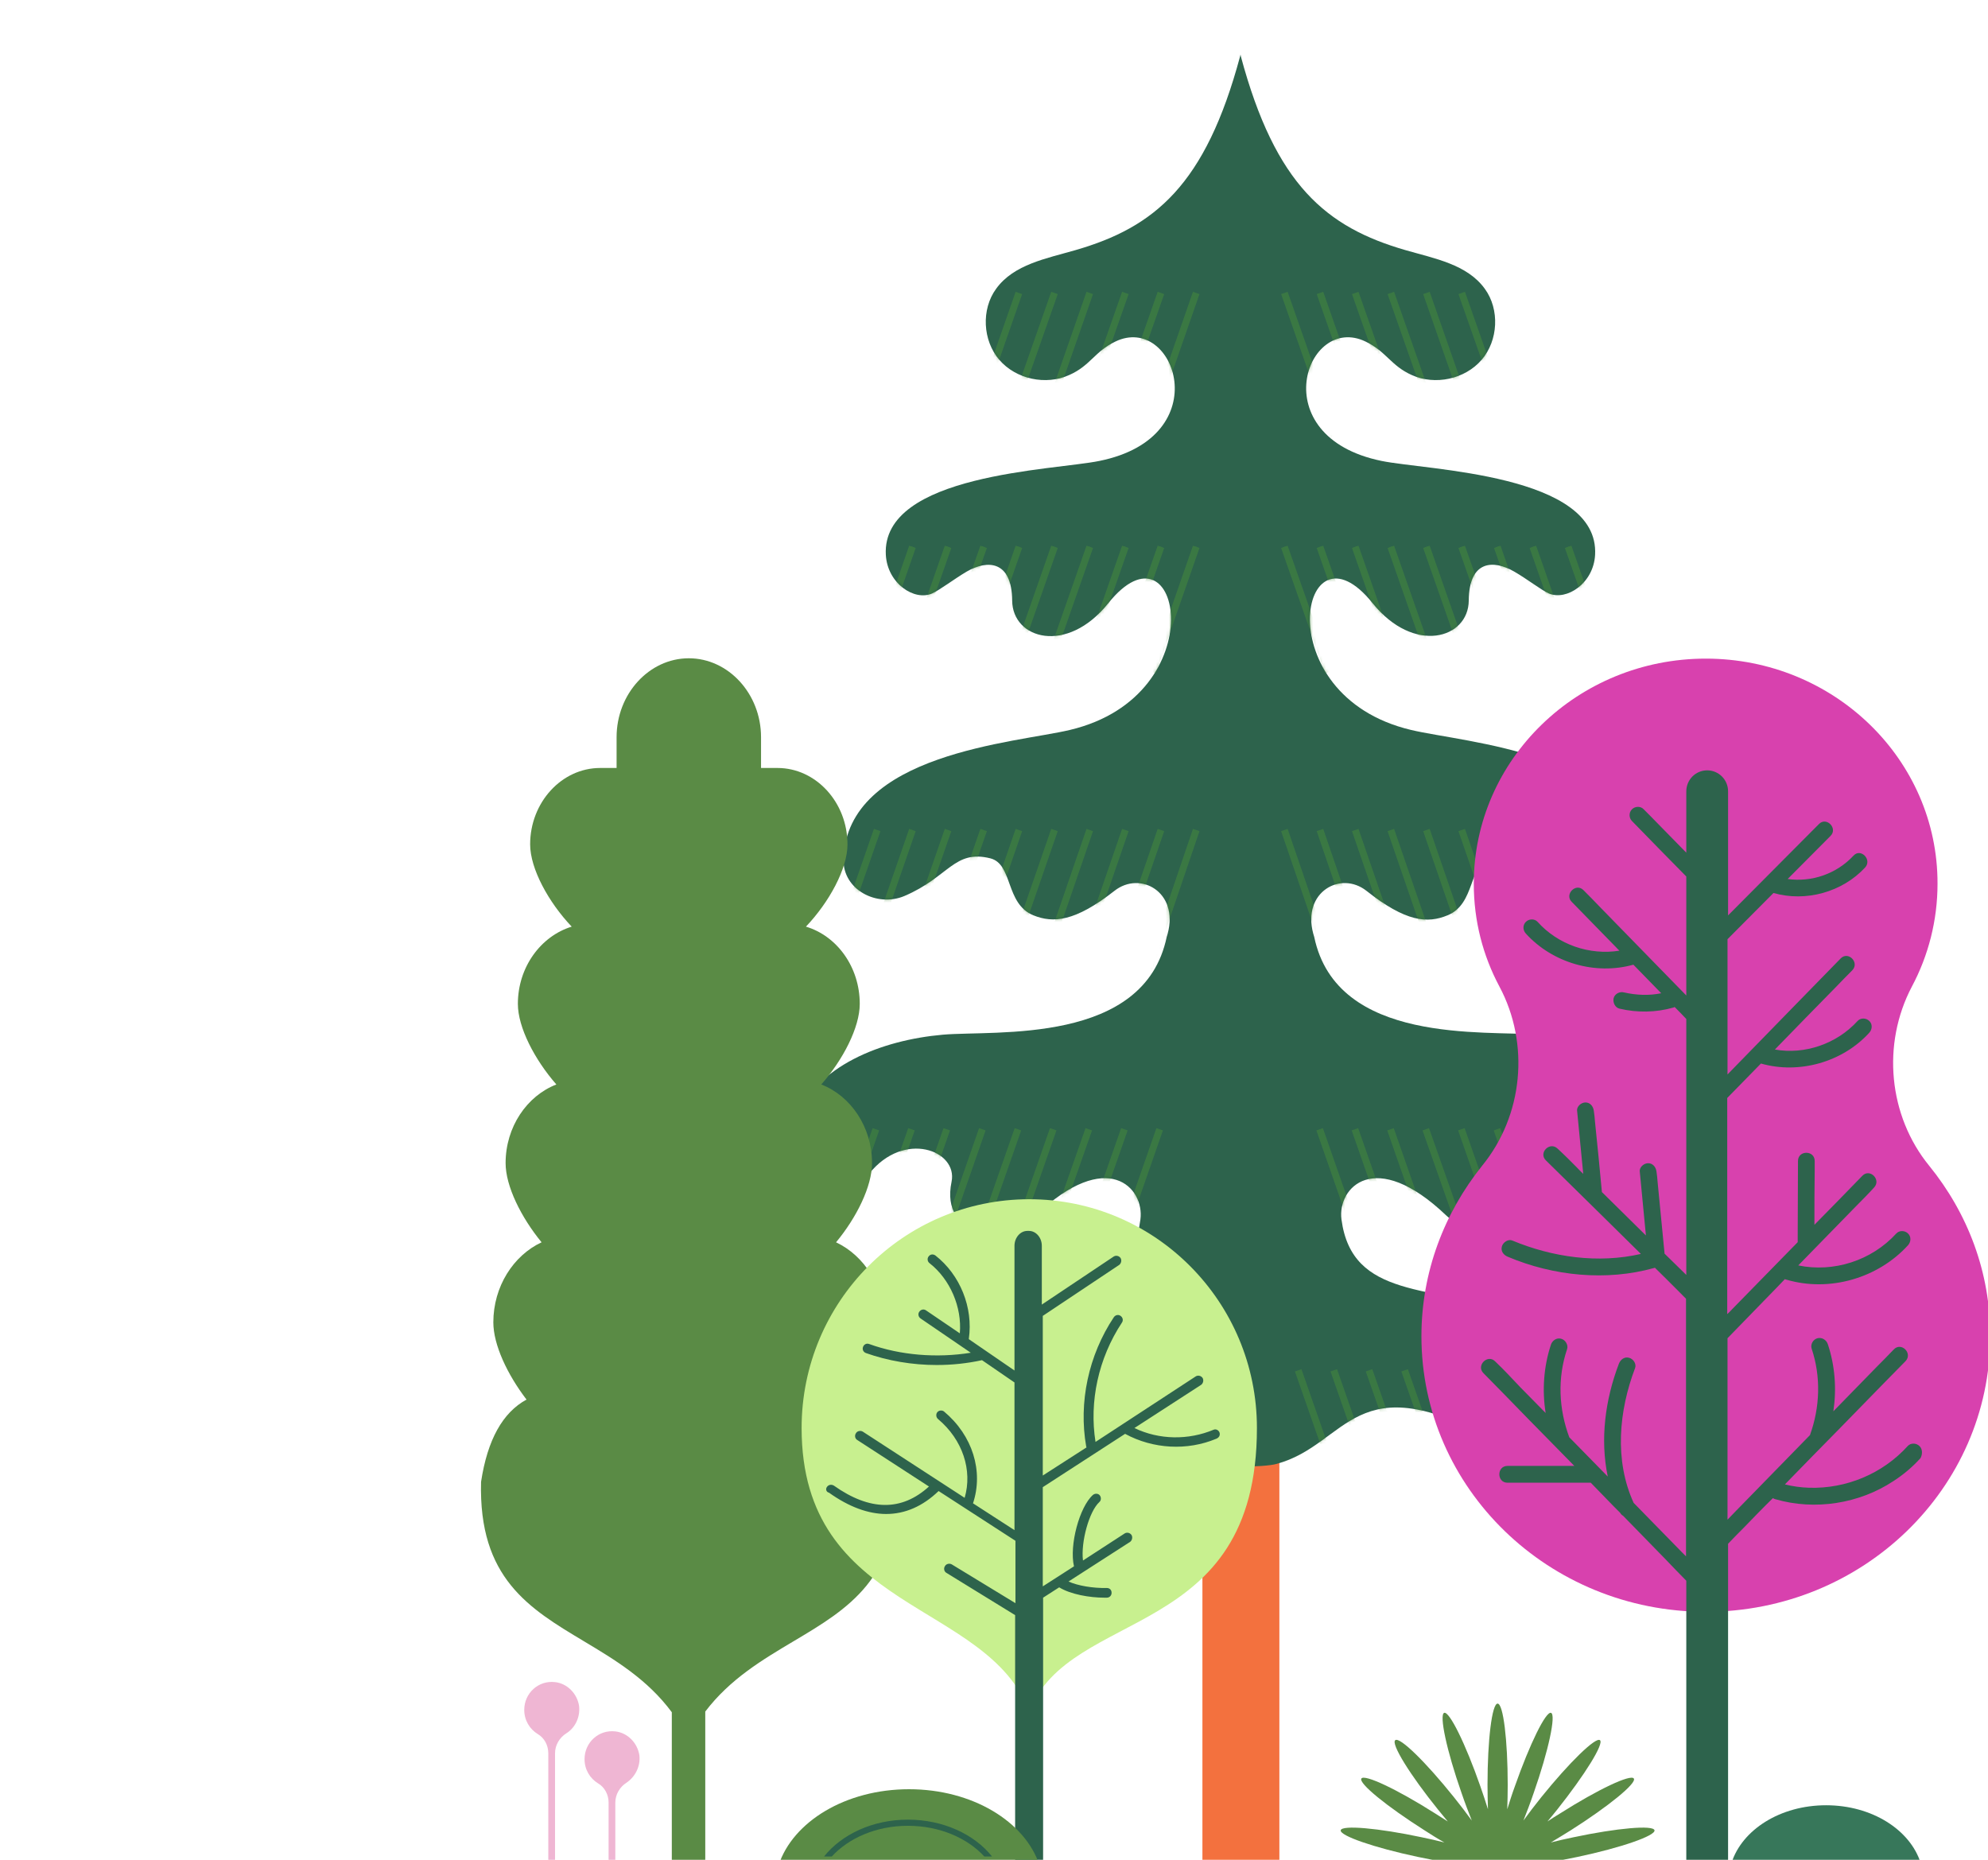 <svg xmlns="http://www.w3.org/2000/svg" width="620" height="580" viewBox="0 0 620 578" fill="none"><g clip-path="url(#clip0_629_18977)"><path d="M375 75.21H399V580H375V75.21Z" fill="#F3713E"></path><path d="M247.965 348.077C254.565 331.418 274.765 323.39 294.065 321.684C310.565 320.279 356.865 324.895 363.865 291.176C363.965 290.875 364.065 290.473 364.165 290.172C367.665 277.126 355.565 270.502 347.565 276.825C335.265 286.459 328.465 286.961 322.265 284.452C313.465 280.839 315.965 268.495 308.865 266.689C297.565 263.879 295.965 272.509 282.065 278.43C273.565 282.043 262.765 276.524 263.065 266.89C264.165 233.872 316.865 230.661 333.665 226.647C379.365 215.808 368.065 159.107 345.665 187.107C332.765 203.264 315.765 198.347 315.665 186.304C315.565 173.86 308.065 173.458 301.465 177.272C297.565 179.58 292.965 183.092 290.665 184.096C285.165 186.505 276.765 180.985 276.265 172.053C274.865 146.764 328.765 145.66 342.865 142.749C380.065 135.223 366.365 96.586 347.865 105.517C341.365 108.628 340.065 113.044 333.465 115.954C326.165 119.266 316.865 117.259 311.665 111.238C306.465 105.216 305.965 95.482 310.665 89.059C316.165 81.432 326.365 79.626 335.365 77.016C360.065 69.891 375.965 56.745 386.765 16.502C386.765 16.502 386.865 16.301 386.865 16C386.965 16.201 386.965 16.502 386.965 16.502C397.765 56.745 413.665 69.891 438.365 77.016C447.365 79.626 457.565 81.432 463.065 89.059C467.765 95.482 467.265 105.216 462.065 111.238C456.865 117.259 447.565 119.266 440.265 115.954C433.765 113.044 432.365 108.628 425.865 105.517C407.365 96.586 393.665 135.122 430.865 142.749C444.965 145.66 498.865 146.764 497.465 172.053C496.965 180.985 488.565 186.404 483.065 184.096C480.765 183.092 476.265 179.58 472.265 177.272C465.665 173.458 458.165 173.759 458.065 186.304C457.965 198.246 440.965 203.164 428.065 187.107C405.665 159.107 394.365 215.808 440.065 226.647C456.865 230.661 509.565 233.872 510.665 266.89C510.965 276.524 500.165 282.043 491.665 278.43C477.765 272.509 476.165 263.879 464.865 266.689C457.865 268.495 460.265 280.839 451.465 284.452C445.165 287.061 438.465 286.559 426.165 276.825C418.165 270.502 406.065 277.126 409.565 290.172C409.665 290.473 409.765 290.875 409.865 291.176C416.865 324.895 463.165 320.279 479.665 321.684C498.865 323.289 519.165 331.318 525.765 348.077C534.965 371.36 513.465 378.184 502.965 365.037C492.065 351.489 475.265 357.812 477.265 367.546C480.865 385.41 459.965 386.614 451.065 378.084C428.665 356.708 417.065 369.453 418.365 379.288C421.665 404.176 446.265 399.761 472.665 408.391C497.865 416.62 499.065 432.677 494.765 441.91C489.465 453.15 472.565 452.046 466.765 448.734C422.265 423.545 420.565 449.537 398.065 455.558C394.065 456.662 379.965 456.662 375.965 455.558C353.565 449.637 351.865 423.545 307.265 448.734C301.365 452.046 284.565 453.15 279.265 441.91C274.865 432.677 276.165 416.62 301.365 408.391C327.765 399.761 352.465 404.277 355.665 379.288C356.965 369.453 345.365 356.708 322.965 378.084C314.065 386.614 293.065 385.41 296.765 367.546C298.765 357.812 281.965 351.389 271.065 365.037C260.265 378.184 238.765 371.36 247.965 348.077Z" fill="#2D634C"></path><mask id="mask0_629_18977" style="mask-type:luminance" maskUnits="userSpaceOnUse" x="245" y="16" width="283" height="441"><path d="M247.965 348.077C254.565 331.418 274.765 323.39 294.065 321.684C310.565 320.279 356.865 324.895 363.865 291.176C363.965 290.875 364.065 290.473 364.165 290.172C367.665 277.126 355.565 270.502 347.565 276.825C335.265 286.459 328.465 286.961 322.265 284.452C313.465 280.839 315.965 268.495 308.865 266.689C297.565 263.879 295.965 272.509 282.065 278.43C273.565 282.043 262.765 276.524 263.065 266.89C264.165 233.872 316.865 230.661 333.665 226.647C379.365 215.808 368.065 159.107 345.665 187.107C332.765 203.264 315.765 198.347 315.665 186.304C315.565 173.86 308.065 173.458 301.465 177.272C297.565 179.58 292.965 183.092 290.665 184.096C285.165 186.505 276.765 180.985 276.265 172.053C274.865 146.764 328.765 145.66 342.865 142.749C380.065 135.223 366.365 96.586 347.865 105.517C341.365 108.628 340.065 113.044 333.465 115.954C326.165 119.266 316.865 117.259 311.665 111.238C306.465 105.216 305.965 95.482 310.665 89.059C316.165 81.432 326.365 79.626 335.365 77.016C360.065 69.891 375.965 56.745 386.765 16.502C386.765 16.502 386.865 16.301 386.865 16C386.965 16.201 386.965 16.502 386.965 16.502C397.765 56.745 413.665 69.891 438.365 77.016C447.365 79.626 457.565 81.432 463.065 89.059C467.765 95.482 467.265 105.216 462.065 111.238C456.865 117.259 447.565 119.266 440.265 115.954C433.765 113.044 432.365 108.628 425.865 105.517C407.365 96.586 393.665 135.122 430.865 142.749C444.965 145.66 498.865 146.764 497.465 172.053C496.965 180.985 488.565 186.404 483.065 184.096C480.765 183.092 476.265 179.58 472.265 177.272C465.665 173.458 458.165 173.759 458.065 186.304C457.965 198.246 440.965 203.164 428.065 187.107C405.665 159.107 394.365 215.808 440.065 226.647C456.865 230.661 509.565 233.872 510.665 266.89C510.965 276.524 500.165 282.043 491.665 278.43C477.765 272.509 476.165 263.879 464.865 266.689C457.865 268.495 460.265 280.839 451.465 284.452C445.165 287.061 438.465 286.559 426.165 276.825C418.165 270.502 406.065 277.126 409.565 290.172C409.665 290.473 409.765 290.875 409.865 291.176C416.865 324.895 463.165 320.279 479.665 321.684C498.865 323.289 519.165 331.318 525.765 348.077C534.965 371.36 513.465 378.184 502.965 365.037C492.065 351.489 475.265 357.812 477.265 367.546C480.865 385.41 459.965 386.614 451.065 378.084C428.665 356.708 417.065 369.453 418.365 379.288C421.665 404.176 446.265 399.761 472.665 408.391C497.865 416.62 499.065 432.677 494.765 441.91C489.465 453.15 472.565 452.046 466.765 448.734C422.265 423.545 420.565 449.537 398.065 455.558C394.065 456.662 379.965 456.662 375.965 455.558C353.565 449.637 351.865 423.545 307.265 448.734C301.365 452.046 284.565 453.15 279.265 441.91C274.865 432.677 276.165 416.62 301.365 408.391C327.765 399.761 352.465 404.277 355.665 379.288C356.965 369.453 345.365 356.708 322.965 378.084C314.065 386.614 293.065 385.41 296.765 367.546C298.765 357.812 281.965 351.389 271.065 365.037C260.265 378.184 238.765 371.36 247.965 348.077Z" fill="white"></path></mask><g mask="url(#mask0_629_18977)"><g opacity="0.5"><path d="M369.762 426.359L349.562 484.164" stroke="#488E3A" stroke-width="2.139" stroke-miterlimit="10"></path><path d="M358.762 426.359L338.462 484.164" stroke="#488E3A" stroke-width="2.139" stroke-miterlimit="10"></path><path d="M347.66 426.359L327.46 484.164" stroke="#488E3A" stroke-width="2.139" stroke-miterlimit="10"></path><path d="M336.562 426.359L316.362 484.164" stroke="#488E3A" stroke-width="2.139" stroke-miterlimit="10"></path><path d="M325.562 426.359L305.262 484.164" stroke="#488E3A" stroke-width="2.139" stroke-miterlimit="10"></path><path d="M314.461 426.359L294.261 484.164" stroke="#488E3A" stroke-width="2.139" stroke-miterlimit="10"></path><path d="M303.363 426.359L283.163 484.164" stroke="#488E3A" stroke-width="2.139" stroke-miterlimit="10"></path><path d="M292.363 426.359L272.063 484.164" stroke="#488E3A" stroke-width="2.139" stroke-miterlimit="10"></path><path d="M281.262 426.359L261.062 484.164" stroke="#488E3A" stroke-width="2.139" stroke-miterlimit="10"></path><path d="M270.16 426.359L249.96 484.164" stroke="#488E3A" stroke-width="2.139" stroke-miterlimit="10"></path><path d="M259.16 426.359L238.96 484.164" stroke="#488E3A" stroke-width="2.139" stroke-miterlimit="10"></path><path d="M248.062 426.359L227.862 484.164" stroke="#488E3A" stroke-width="2.139" stroke-miterlimit="10"></path><path d="M361.66 351.19L348.86 387.921" stroke="#488E3A" stroke-width="2.139" stroke-miterlimit="10"></path><path d="M350.66 351.19L337.36 389.225" stroke="#488E3A" stroke-width="2.139" stroke-miterlimit="10"></path><path d="M339.559 351.19L325.759 390.53" stroke="#488E3A" stroke-width="2.139" stroke-miterlimit="10"></path><path d="M328.461 351.19L314.261 391.835" stroke="#488E3A" stroke-width="2.139" stroke-miterlimit="10"></path><path d="M317.461 351.19L302.761 393.24" stroke="#488E3A" stroke-width="2.139" stroke-miterlimit="10"></path><path d="M306.359 351.19L291.259 394.544" stroke="#488E3A" stroke-width="2.139" stroke-miterlimit="10"></path><path d="M295.262 351.19L279.662 395.849" stroke="#488E3A" stroke-width="2.139" stroke-miterlimit="10"></path><path d="M284.262 351.19L268.162 397.153" stroke="#488E3A" stroke-width="2.139" stroke-miterlimit="10"></path><path d="M273.16 351.19L256.66 398.458" stroke="#488E3A" stroke-width="2.139" stroke-miterlimit="10"></path><path d="M262.059 351.19L245.159 399.863" stroke="#488E3A" stroke-width="2.139" stroke-miterlimit="10"></path><path d="M251.059 351.19L233.559 401.168" stroke="#488E3A" stroke-width="2.139" stroke-miterlimit="10"></path><path d="M373.062 257.86L358.362 301.113" stroke="#488E3A" stroke-width="2.139" stroke-miterlimit="10"></path><path d="M362.062 257.86L346.862 302.016" stroke="#488E3A" stroke-width="2.139" stroke-miterlimit="10"></path><path d="M350.961 257.86L335.461 302.92" stroke="#488E3A" stroke-width="2.139" stroke-miterlimit="10"></path><path d="M339.863 257.86L324.063 303.823" stroke="#488E3A" stroke-width="2.139" stroke-miterlimit="10"></path><path d="M328.863 257.86L312.663 304.726" stroke="#488E3A" stroke-width="2.139" stroke-miterlimit="10"></path><path d="M317.762 257.86L301.262 305.629" stroke="#488E3A" stroke-width="2.139" stroke-miterlimit="10"></path><path d="M306.762 257.86L289.862 306.532" stroke="#488E3A" stroke-width="2.139" stroke-miterlimit="10"></path><path d="M295.664 257.86L278.464 307.436" stroke="#488E3A" stroke-width="2.139" stroke-miterlimit="10"></path><path d="M284.562 257.86L267.063 308.339" stroke="#488E3A" stroke-width="2.139" stroke-miterlimit="10"></path><path d="M273.562 257.86L255.662 309.342" stroke="#488E3A" stroke-width="2.139" stroke-miterlimit="10"></path><path d="M262.461 257.86L244.261 310.246" stroke="#488E3A" stroke-width="2.139" stroke-miterlimit="10"></path><path d="M251.363 257.86L232.863 311.149" stroke="#488E3A" stroke-width="2.139" stroke-miterlimit="10"></path><path d="M373.062 169.547L359.462 208.586" stroke="#488E3A" stroke-width="1.07" stroke-miterlimit="10"></path><path d="M362.062 169.547L347.962 209.79" stroke="#488E3A" stroke-width="1.07" stroke-miterlimit="10"></path><path d="M350.961 169.547L336.461 210.994" stroke="#488E3A" stroke-width="1.07" stroke-miterlimit="10"></path><path d="M339.863 169.547L324.963 212.098" stroke="#488E3A" stroke-width="1.07" stroke-miterlimit="10"></path><path d="M328.863 169.547L313.563 213.302" stroke="#488E3A" stroke-width="1.07" stroke-miterlimit="10"></path><path d="M317.762 169.547L302.062 214.507" stroke="#488E3A" stroke-width="1.07" stroke-miterlimit="10"></path><path d="M306.762 169.547L290.562 215.711" stroke="#488E3A" stroke-width="1.07" stroke-miterlimit="10"></path><path d="M295.664 169.547L279.164 216.815" stroke="#488E3A" stroke-width="1.07" stroke-miterlimit="10"></path><path d="M284.562 169.547L267.662 218.019" stroke="#488E3A" stroke-width="1.07" stroke-miterlimit="10"></path><path d="M273.562 169.547L256.162 219.223" stroke="#488E3A" stroke-width="1.07" stroke-miterlimit="10"></path><path d="M262.461 169.547L244.661 220.327" stroke="#488E3A" stroke-width="1.07" stroke-miterlimit="10"></path><path d="M251.363 169.547L233.263 221.532" stroke="#488E3A" stroke-width="1.07" stroke-miterlimit="10"></path><path d="M373.062 169.547L359.462 208.586" stroke="#488E3A" stroke-width="2.139" stroke-miterlimit="10"></path><path d="M362.062 169.547L347.962 209.79" stroke="#488E3A" stroke-width="2.139" stroke-miterlimit="10"></path><path d="M350.961 169.547L336.461 210.994" stroke="#488E3A" stroke-width="2.139" stroke-miterlimit="10"></path><path d="M339.863 169.547L324.963 212.098" stroke="#488E3A" stroke-width="2.139" stroke-miterlimit="10"></path><path d="M328.863 169.547L313.563 213.302" stroke="#488E3A" stroke-width="2.139" stroke-miterlimit="10"></path><path d="M317.762 169.547L302.062 214.507" stroke="#488E3A" stroke-width="2.139" stroke-miterlimit="10"></path><path d="M306.762 169.547L290.562 215.711" stroke="#488E3A" stroke-width="2.139" stroke-miterlimit="10"></path><path d="M295.664 169.547L279.164 216.815" stroke="#488E3A" stroke-width="2.139" stroke-miterlimit="10"></path><path d="M284.562 169.547L267.662 218.019" stroke="#488E3A" stroke-width="2.139" stroke-miterlimit="10"></path><path d="M273.562 169.547L256.162 219.223" stroke="#488E3A" stroke-width="2.139" stroke-miterlimit="10"></path><path d="M262.461 169.547L244.661 220.327" stroke="#488E3A" stroke-width="2.139" stroke-miterlimit="10"></path><path d="M251.363 169.547L233.263 221.532" stroke="#488E3A" stroke-width="2.139" stroke-miterlimit="10"></path><path d="M373.062 90.365L357.562 134.923" stroke="#488E3A" stroke-width="2.139" stroke-miterlimit="10"></path><path d="M362.062 90.365L346.162 135.726" stroke="#488E3A" stroke-width="2.139" stroke-miterlimit="10"></path><path d="M350.961 90.365L334.761 136.529" stroke="#488E3A" stroke-width="2.139" stroke-miterlimit="10"></path><path d="M339.863 90.365L323.463 137.432" stroke="#488E3A" stroke-width="2.139" stroke-miterlimit="10"></path><path d="M328.863 90.365L312.063 138.235" stroke="#488E3A" stroke-width="2.139" stroke-miterlimit="10"></path><path d="M317.762 90.365L300.762 139.038" stroke="#488E3A" stroke-width="2.139" stroke-miterlimit="10"></path><path d="M306.762 90.365L289.362 139.941" stroke="#488E3A" stroke-width="2.139" stroke-miterlimit="10"></path><path d="M295.664 90.365L278.064 140.744" stroke="#488E3A" stroke-width="2.139" stroke-miterlimit="10"></path><path d="M284.562 90.365L266.662 141.547" stroke="#488E3A" stroke-width="2.139" stroke-miterlimit="10"></path><path d="M273.562 90.365L255.362 142.35" stroke="#488E3A" stroke-width="2.139" stroke-miterlimit="10"></path><path d="M262.461 90.365L243.961 143.253" stroke="#488E3A" stroke-width="2.139" stroke-miterlimit="10"></path><path d="M251.363 90.365L232.663 144.056" stroke="#488E3A" stroke-width="2.139" stroke-miterlimit="10"></path><path d="M404.866 426.359L425.066 484.164" stroke="#488E3A" stroke-width="2.139" stroke-miterlimit="10"></path><path d="M415.968 426.359L436.168 484.164" stroke="#488E3A" stroke-width="2.139" stroke-miterlimit="10"></path><path d="M426.968 426.359L447.168 484.164" stroke="#488E3A" stroke-width="2.139" stroke-miterlimit="10"></path><path d="M438.066 426.359L458.266 484.164" stroke="#488E3A" stroke-width="2.139" stroke-miterlimit="10"></path><path d="M449.063 426.359L469.363 484.164" stroke="#488E3A" stroke-width="2.139" stroke-miterlimit="10"></path><path d="M460.167 426.359L480.367 484.164" stroke="#488E3A" stroke-width="2.139" stroke-miterlimit="10"></path><path d="M471.265 426.359L491.465 484.164" stroke="#488E3A" stroke-width="2.139" stroke-miterlimit="10"></path><path d="M482.266 426.359L502.566 484.164" stroke="#488E3A" stroke-width="2.139" stroke-miterlimit="10"></path><path d="M493.366 426.359L513.566 484.164" stroke="#488E3A" stroke-width="2.139" stroke-miterlimit="10"></path><path d="M504.468 426.359L524.668 484.164" stroke="#488E3A" stroke-width="2.139" stroke-miterlimit="10"></path><path d="M515.466 426.359L535.766 484.164" stroke="#488E3A" stroke-width="2.139" stroke-miterlimit="10"></path><path d="M526.566 426.359L546.766 484.164" stroke="#488E3A" stroke-width="2.139" stroke-miterlimit="10"></path><path d="M411.563 351.19L424.363 387.921" stroke="#488E3A" stroke-width="2.139" stroke-miterlimit="10"></path><path d="M422.563 351.19L435.863 389.225" stroke="#488E3A" stroke-width="2.139" stroke-miterlimit="10"></path><path d="M433.663 351.19L447.363 390.53" stroke="#488E3A" stroke-width="2.139" stroke-miterlimit="10"></path><path d="M444.661 351.19L458.961 391.835" stroke="#488E3A" stroke-width="2.139" stroke-miterlimit="10"></path><path d="M455.761 351.19L470.461 393.24" stroke="#488E3A" stroke-width="2.139" stroke-miterlimit="10"></path><path d="M466.861 351.19L481.961 394.544" stroke="#488E3A" stroke-width="2.139" stroke-miterlimit="10"></path><path d="M477.861 351.19L493.461 395.849" stroke="#488E3A" stroke-width="2.139" stroke-miterlimit="10"></path><path d="M488.962 351.19L505.062 397.153" stroke="#488E3A" stroke-width="2.139" stroke-miterlimit="10"></path><path d="M500.063 351.19L516.562 398.458" stroke="#488E3A" stroke-width="2.139" stroke-miterlimit="10"></path><path d="M511.062 351.19L528.062 399.863" stroke="#488E3A" stroke-width="2.139" stroke-miterlimit="10"></path><path d="M522.163 351.19L539.562 401.168" stroke="#488E3A" stroke-width="2.139" stroke-miterlimit="10"></path><path d="M400.563 257.86L415.363 301.113" stroke="#488E3A" stroke-width="2.139" stroke-miterlimit="10"></path><path d="M411.662 257.86L426.762 302.016" stroke="#488E3A" stroke-width="2.139" stroke-miterlimit="10"></path><path d="M422.664 257.86L438.164 302.92" stroke="#488E3A" stroke-width="2.139" stroke-miterlimit="10"></path><path d="M433.762 257.86L449.562 303.823" stroke="#488E3A" stroke-width="2.139" stroke-miterlimit="10"></path><path d="M444.865 257.86L460.965 304.726" stroke="#488E3A" stroke-width="2.139" stroke-miterlimit="10"></path><path d="M455.863 257.86L472.363 305.629" stroke="#488E3A" stroke-width="2.139" stroke-miterlimit="10"></path><path d="M466.962 257.86L483.762 306.532" stroke="#488E3A" stroke-width="2.139" stroke-miterlimit="10"></path><path d="M478.064 257.86L495.164 307.436" stroke="#488E3A" stroke-width="2.139" stroke-miterlimit="10"></path><path d="M489.063 257.86L506.562 308.339" stroke="#488E3A" stroke-width="2.139" stroke-miterlimit="10"></path><path d="M500.165 257.86L517.965 309.342" stroke="#488E3A" stroke-width="2.139" stroke-miterlimit="10"></path><path d="M511.163 257.86L529.363 310.246" stroke="#488E3A" stroke-width="2.139" stroke-miterlimit="10"></path><path d="M522.262 257.86L540.762 311.149" stroke="#488E3A" stroke-width="2.139" stroke-miterlimit="10"></path><path d="M400.562 169.547L414.262 208.586" stroke="#488E3A" stroke-width="1.07" stroke-miterlimit="10"></path><path d="M411.662 169.547L425.762 209.79" stroke="#488E3A" stroke-width="1.07" stroke-miterlimit="10"></path><path d="M422.664 169.547L437.164 210.994" stroke="#488E3A" stroke-width="1.07" stroke-miterlimit="10"></path><path d="M433.764 169.547L448.664 212.098" stroke="#488E3A" stroke-width="1.07" stroke-miterlimit="10"></path><path d="M444.864 169.547L460.164 213.302" stroke="#488E3A" stroke-width="1.07" stroke-miterlimit="10"></path><path d="M455.864 169.547L471.664 214.507" stroke="#488E3A" stroke-width="1.07" stroke-miterlimit="10"></path><path d="M466.959 169.547L483.059 215.711" stroke="#488E3A" stroke-width="1.07" stroke-miterlimit="10"></path><path d="M478.062 169.547L494.562 216.815" stroke="#488E3A" stroke-width="1.07" stroke-miterlimit="10"></path><path d="M489.066 169.547L506.066 218.019" stroke="#488E3A" stroke-width="1.07" stroke-miterlimit="10"></path><path d="M500.165 169.547L517.465 219.223" stroke="#488E3A" stroke-width="1.07" stroke-miterlimit="10"></path><path d="M511.165 169.547L528.965 220.327" stroke="#488E3A" stroke-width="1.07" stroke-miterlimit="10"></path><path d="M522.265 169.547L540.465 221.532" stroke="#488E3A" stroke-width="1.07" stroke-miterlimit="10"></path><path d="M400.562 169.547L414.262 208.586" stroke="#488E3A" stroke-width="2.139" stroke-miterlimit="10"></path><path d="M411.662 169.547L425.762 209.79" stroke="#488E3A" stroke-width="2.139" stroke-miterlimit="10"></path><path d="M422.664 169.547L437.164 210.994" stroke="#488E3A" stroke-width="2.139" stroke-miterlimit="10"></path><path d="M433.764 169.547L448.664 212.098" stroke="#488E3A" stroke-width="2.139" stroke-miterlimit="10"></path><path d="M444.864 169.547L460.164 213.302" stroke="#488E3A" stroke-width="2.139" stroke-miterlimit="10"></path><path d="M455.864 169.547L471.664 214.507" stroke="#488E3A" stroke-width="2.139" stroke-miterlimit="10"></path><path d="M466.959 169.547L483.059 215.711" stroke="#488E3A" stroke-width="2.139" stroke-miterlimit="10"></path><path d="M478.062 169.547L494.562 216.815" stroke="#488E3A" stroke-width="2.139" stroke-miterlimit="10"></path><path d="M489.066 169.547L506.066 218.019" stroke="#488E3A" stroke-width="2.139" stroke-miterlimit="10"></path><path d="M500.165 169.547L517.465 219.223" stroke="#488E3A" stroke-width="2.139" stroke-miterlimit="10"></path><path d="M511.165 169.547L528.965 220.327" stroke="#488E3A" stroke-width="2.139" stroke-miterlimit="10"></path><path d="M522.265 169.547L540.465 221.532" stroke="#488E3A" stroke-width="2.139" stroke-miterlimit="10"></path><path d="M400.564 90.365L416.164 134.923" stroke="#488E3A" stroke-width="2.139" stroke-miterlimit="10"></path><path d="M411.662 90.365L427.562 135.726" stroke="#488E3A" stroke-width="2.139" stroke-miterlimit="10"></path><path d="M422.663 90.365L438.863 136.529" stroke="#488E3A" stroke-width="2.139" stroke-miterlimit="10"></path><path d="M433.762 90.365L450.262 137.432" stroke="#488E3A" stroke-width="2.139" stroke-miterlimit="10"></path><path d="M444.863 90.365L461.562 138.235" stroke="#488E3A" stroke-width="2.139" stroke-miterlimit="10"></path><path d="M455.865 90.365L472.965 139.038" stroke="#488E3A" stroke-width="2.139" stroke-miterlimit="10"></path><path d="M466.966 90.365L484.266 139.941" stroke="#488E3A" stroke-width="2.139" stroke-miterlimit="10"></path><path d="M478.064 90.365L495.664 140.744" stroke="#488E3A" stroke-width="2.139" stroke-miterlimit="10"></path><path d="M489.061 90.365L506.961 141.547" stroke="#488E3A" stroke-width="2.139" stroke-miterlimit="10"></path><path d="M500.163 90.365L518.363 142.35" stroke="#488E3A" stroke-width="2.139" stroke-miterlimit="10"></path><path d="M511.164 90.365L529.664 143.253" stroke="#488E3A" stroke-width="2.139" stroke-miterlimit="10"></path><path d="M522.263 90.365L541.062 144.056" stroke="#488E3A" stroke-width="2.139" stroke-miterlimit="10"></path></g></g><path fill-rule="evenodd" clip-rule="evenodd" d="M164.206 435.479C156.813 439.493 152.03 447.959 150.029 461.137C149.214 491.155 165.03 500.625 182.037 510.808C191.773 516.638 201.898 522.701 209.517 532.987V580H219.953V532.779C227.65 522.65 237.745 516.646 247.438 510.881C264.562 500.697 280.431 491.259 279.614 461.137C277.614 447.959 272.831 439.493 265.438 435.479C271.439 427.624 275.788 418.374 275.788 411.392C275.788 400.308 269.613 390.621 260.742 386.432C267.178 378.665 271.961 368.977 271.961 361.734C271.961 350.476 265.351 340.789 256.132 337.21C262.916 329.53 268.134 319.407 268.134 312.076C268.134 300.556 261.003 290.869 251.349 287.989C258.568 280.396 264.308 269.924 264.308 262.331C264.308 249.24 254.48 238.506 242.478 238.506H237.347V228.906C237.347 215.378 227.172 204.295 214.822 204.295C202.472 204.295 192.297 215.378 192.297 228.906V238.506H187.166C175.164 238.506 165.336 249.24 165.336 262.331C165.336 269.924 171.076 280.396 178.295 287.989C168.641 290.956 161.509 300.643 161.509 312.076C161.509 319.407 166.728 329.443 173.511 337.21C164.292 340.789 157.683 350.476 157.683 361.734C157.683 368.89 162.466 378.577 168.902 386.432C160.118 390.534 153.856 400.221 153.856 411.392C153.856 418.374 158.205 427.624 164.206 435.479Z" fill="#5A8B45"></path><g clip-path="url(#clip1_629_18977)"><path d="M321 532.735C307.763 497.966 250 501.997 250 444.352C250 404.945 281.788 373 321 373C360.212 373 392 404.945 392 444.352C392 511.067 333.836 499.982 321 532.735Z" fill="#C8F08F"></path><path d="M257.925 462.695C258.426 461.99 259.329 461.889 260.031 462.292C271.262 470.254 281.19 470.355 289.714 462.595L267.351 448.082C266.649 447.679 266.449 446.672 266.95 445.966C267.351 445.261 268.354 445.059 269.056 445.462L300.845 466.122C303.353 457.556 300.244 447.982 292.522 441.532C291.92 441.028 291.82 440.02 292.321 439.415C292.823 438.811 293.826 438.71 294.427 439.214C303.353 446.672 306.762 457.858 303.453 467.835L316.389 476.2V451.005V430.144L306.261 423.19C301.648 424.198 296.934 424.702 292.121 424.702C284.499 424.702 276.878 423.392 270.059 420.973C269.257 420.671 268.855 419.864 269.156 419.058C269.457 418.252 270.259 417.849 271.062 418.151C280.789 421.678 292.221 422.585 302.751 420.872L287.107 410.19C286.405 409.686 286.204 408.779 286.706 408.073C287.207 407.368 288.11 407.166 288.812 407.67L299.341 414.825C300.043 406.662 296.333 397.995 289.915 392.956C289.213 392.452 289.112 391.445 289.614 390.84C290.115 390.135 291.018 390.034 291.72 390.538C299.442 396.584 303.553 406.763 302.149 416.539V416.639L316.389 426.415V387.514C316.389 384.995 318.194 382.878 320.401 382.878C320.601 382.878 320.802 382.878 320.902 382.878C323.108 382.878 324.913 384.995 324.913 387.514L324.913 405.856L347.377 390.84C348.079 390.437 348.981 390.638 349.482 391.344C349.884 392.049 349.683 392.956 349.081 393.46L325.214 409.383L325.214 450.904V459.168L338.853 450.4C338.853 450.3 338.752 450.199 338.752 450.098C336.345 436.392 339.454 421.678 347.377 409.786C347.878 409.081 348.781 408.879 349.482 409.383C350.184 409.887 350.385 410.794 349.884 411.5C342.563 422.585 339.655 436.09 341.66 448.687L372.949 428.229C373.651 427.826 374.553 428.027 375.055 428.733C375.456 429.438 375.255 430.345 374.653 430.849L353.795 444.354C361.516 448.082 370.642 448.183 378.564 444.857C379.367 444.555 380.169 445.16 380.369 445.865C380.57 446.772 380.069 447.377 379.367 447.679C370.241 451.509 359.611 450.904 350.886 446.168L325.214 462.796V493.735L334.942 487.487C333.437 480.936 336.646 468.944 340.858 465.215C341.46 464.711 342.463 464.711 342.964 465.316C343.466 465.92 343.466 466.928 342.864 467.432C339.655 470.355 337.047 479.929 337.749 485.673L350.786 477.208C351.488 476.804 352.391 477.006 352.892 477.711C353.293 478.417 353.093 479.324 352.491 479.828L333.237 492.224C336.145 493.534 340.858 494.34 345.17 494.239C346.073 494.239 346.675 494.844 346.675 495.751C346.675 496.557 346.073 497.263 345.17 497.263C344.97 497.263 344.669 497.263 344.468 497.263C339.855 497.263 333.939 496.255 330.329 494.038L325.314 497.263V536.869V579.901H316.59V536.768V502.705L295.129 489.503C294.427 489.099 294.227 488.092 294.728 487.386C295.129 486.681 296.132 486.479 296.834 486.882L316.69 498.976V479.525L292.723 464.005C287.809 468.742 282.293 471.161 276.377 471.161C270.761 471.161 264.744 468.944 258.526 464.509C257.624 464.308 257.423 463.3 257.925 462.695Z" fill="#2D634C"></path></g><g clip-path="url(#clip2_629_18977)"><path d="M418.132 569.802C418.482 568.112 429.822 569.098 443.402 571.985C445.852 572.478 448.232 573.041 450.472 573.605C448.442 572.478 446.412 571.21 444.242 569.802C432.482 562.337 423.662 555.154 424.572 553.675C425.482 552.196 435.772 557.055 447.532 564.52C448.862 565.365 450.192 566.21 451.522 567.055C450.542 565.858 449.562 564.661 448.512 563.394C439.762 552.548 433.742 542.83 435.142 541.703C436.542 540.577 444.662 548.534 453.412 559.45C455.442 561.985 457.332 564.45 459.012 566.774C457.962 564.098 456.842 561.21 455.792 558.112C451.172 544.943 448.792 533.746 450.402 533.182C452.012 532.619 457.052 542.83 461.672 556.07C462.512 558.534 463.352 560.929 464.052 563.253C463.982 560.858 463.912 558.323 463.912 555.647C463.912 541.633 465.312 530.295 467.062 530.295C468.812 530.295 470.212 541.633 470.212 555.647C470.212 558.323 470.142 560.858 470.072 563.253C470.772 560.999 471.542 558.534 472.452 556.07C477.072 542.901 482.112 532.619 483.722 533.182C485.332 533.746 482.952 544.943 478.332 558.112C477.282 561.21 476.162 564.098 475.112 566.774C476.792 564.45 478.682 561.985 480.712 559.45C489.462 548.605 497.652 540.647 498.982 541.703C500.312 542.76 494.292 552.478 485.612 563.394C484.632 564.661 483.582 565.858 482.602 567.055C483.862 566.21 485.192 565.365 486.592 564.52C498.352 557.055 508.642 552.196 509.552 553.675C510.462 555.154 501.642 562.337 489.882 569.802C487.712 571.14 485.682 572.408 483.652 573.605C485.892 573.041 488.272 572.478 490.722 571.985C504.302 569.098 515.642 568.112 515.992 569.802C516.342 571.492 505.632 575.224 491.982 578.112C486.312 579.309 481.062 580.154 476.792 580.647H457.402C453.132 580.154 447.882 579.309 442.212 578.112C428.562 575.224 417.782 571.492 418.132 569.802Z" fill="#5A8B45"></path></g><g clip-path="url(#clip3_629_18977)"><path d="M601.653 362.553C588.971 347.009 586.799 324.653 596.268 306.663C601.392 297.057 604.259 286.054 604.259 274.614C604.346 235.84 571.946 204.402 531.988 204.402C492.031 204.402 459.631 235.84 459.631 274.614C459.631 286.228 462.498 297.057 467.623 306.663C477.178 324.565 475.006 346.921 462.237 362.553C450.424 377.311 443.301 395.65 443.301 415.736C443.301 463.155 482.997 501.667 531.988 501.667C580.98 501.667 620.676 463.155 620.676 415.736C620.763 395.738 613.64 377.311 601.653 362.553Z" fill="#D841AE"></path><path d="M598.612 449.969C597.656 449.008 595.919 448.921 594.964 449.969C587.146 458.614 575.767 463.33 564.214 462.981C561.608 462.893 559.089 462.544 556.657 461.933C556.83 461.758 556.917 461.671 557.091 461.496C562.477 455.994 567.862 450.405 573.334 444.904C578.025 440.101 582.629 435.385 587.319 430.582C589.578 428.224 591.923 425.953 594.182 423.596L594.269 423.508C596.614 421.063 592.966 417.395 590.62 419.841C588.796 421.762 586.885 423.683 585.061 425.517C580.631 430.058 576.201 434.599 571.771 439.14C572.813 432.154 572.292 424.906 570.034 418.181C569.599 416.871 568.21 415.998 566.82 416.347C565.517 416.697 564.561 418.181 564.996 419.579C567.949 428.399 567.601 437.917 564.474 446.563C561.434 449.619 558.481 452.763 555.441 455.82C550.75 460.623 546.146 465.338 541.456 470.141C540.587 471.102 539.631 471.975 538.763 472.936V416.347C543.801 411.108 548.926 405.955 553.964 400.716C554.833 399.755 555.788 398.882 556.657 397.921C556.83 398.008 557.004 398.096 557.178 398.096C570.555 402.026 585.669 397.659 595.05 387.354C596.006 386.307 596.093 384.647 595.05 383.687C594.095 382.726 592.358 382.639 591.402 383.687C583.671 392.158 571.858 395.913 560.826 393.642C566.82 387.529 572.813 381.329 578.807 375.216C580.718 373.295 582.629 371.373 584.453 369.365C586.798 366.92 583.15 363.252 580.805 365.697C575.854 370.762 570.902 375.915 565.864 380.98C565.864 375.391 565.864 369.802 565.951 364.3C565.951 363.252 565.951 362.117 565.951 361.069C565.951 357.663 560.739 357.663 560.739 361.069C560.739 368.754 560.652 376.526 560.652 384.211C560.652 384.909 560.652 385.695 560.652 386.394C553.79 393.38 547.015 400.366 540.153 407.353C539.631 407.877 539.197 408.401 538.676 408.837V341.42C542.15 337.839 545.712 334.259 549.186 330.679C561.087 334.084 574.637 330.242 582.976 321.072C583.932 320.025 584.019 318.365 582.976 317.405C582.021 316.444 580.284 316.357 579.328 317.405C572.813 324.566 562.824 327.971 553.53 326.312C559.871 319.763 566.299 313.213 572.64 306.751C574.29 305.004 576.027 303.258 577.678 301.598C580.023 299.153 576.375 295.485 574.029 297.931C569.426 302.646 564.735 307.449 560.131 312.165C553.008 319.501 545.886 326.749 538.763 334.084V291.905C541.89 288.761 545.017 285.617 548.231 282.386C549.881 280.727 551.445 279.155 553.095 277.496C563.171 280.378 574.551 277.234 581.673 269.549C583.932 267.104 580.284 263.349 578.025 265.881C572.726 271.557 564.996 274.177 557.525 273.129C560.566 270.073 563.606 267.016 566.646 263.96C568.036 262.563 569.426 261.165 570.902 259.681C573.248 257.323 569.599 253.568 567.254 256.013C563.432 259.856 559.523 263.785 555.701 267.628C550.142 273.217 544.496 278.893 538.937 284.482V245.796C538.937 242.128 535.983 239.246 532.422 239.246C528.774 239.246 525.907 242.215 525.907 245.796V264.921C522.259 261.165 518.61 257.498 514.962 253.743C514.18 252.957 513.399 252.171 512.617 251.385C511.661 250.337 509.924 250.424 508.969 251.385C507.926 252.433 508.013 254.092 508.969 255.052C514.441 260.641 519.827 266.23 525.299 271.732C525.473 271.907 525.733 272.169 525.907 272.343V309.458C524.257 307.799 522.693 306.139 521.043 304.48C513.659 296.883 506.276 289.372 498.892 281.775C497.242 280.028 495.505 278.282 493.854 276.623C491.509 274.177 487.774 277.932 490.206 280.29C494.81 285.006 499.5 289.809 504.104 294.525C504.452 294.874 504.712 295.223 505.06 295.485C495.765 296.97 485.95 293.651 479.522 286.491C478.566 285.443 476.829 285.53 475.874 286.491C474.831 287.539 474.918 289.11 475.874 290.158C484.212 299.328 497.589 303.17 509.403 299.852C512.269 302.821 515.223 305.79 518.089 308.759C514.267 309.545 510.272 309.371 506.45 308.497C505.147 308.148 503.583 308.934 503.236 310.331C502.975 311.641 503.67 313.213 505.06 313.562C510.619 314.872 516.439 314.785 521.911 313.213C521.998 313.213 522.172 313.126 522.259 313.038C523.475 314.261 524.691 315.483 525.907 316.793V396.611C523.649 394.428 521.39 392.158 519.132 389.974C518.437 382.551 517.655 375.041 516.96 367.618C516.873 366.57 516.786 365.435 516.613 364.387C516.439 362.99 515.483 361.767 514.007 361.767C512.704 361.767 511.227 362.99 511.401 364.387C512.009 371.024 512.704 377.661 513.312 384.298C508.708 379.757 504.191 375.303 499.587 370.762C498.892 363.427 498.197 356.004 497.416 348.668C497.329 347.62 497.242 346.485 497.068 345.437C496.895 344.04 495.939 342.817 494.462 342.817C493.159 342.817 491.683 344.04 491.856 345.437C492.465 351.987 493.159 358.536 493.767 365.086C493.073 364.387 492.291 363.689 491.596 362.903C489.685 360.981 487.774 359.06 485.776 357.226C483.344 354.868 479.696 358.536 482.128 360.894C487.513 366.134 492.812 371.461 498.198 376.7C502.714 381.154 507.231 385.608 511.748 390.062C498.371 393.118 484.213 391.11 471.617 385.87C470.314 385.346 468.751 386.481 468.403 387.704C467.969 389.188 468.924 390.411 470.227 390.935C484.473 396.961 500.977 398.62 515.918 394.428C516.005 394.428 516.005 394.428 516.091 394.341C518.61 396.786 521.043 399.231 523.562 401.764C524.343 402.55 525.038 403.248 525.82 404.034V484.376C525.386 483.939 524.951 483.503 524.517 483.066C519.479 477.914 514.528 472.849 509.49 467.696C503.409 454.422 504.886 438.965 509.924 425.691C510.445 424.382 509.403 422.81 508.1 422.46C506.623 422.024 505.407 422.984 504.886 424.294C500.63 435.472 498.979 447.785 501.411 459.487C497.763 455.732 494.028 451.977 490.38 448.222C490.032 447.873 489.685 447.524 489.424 447.262C486.124 438.441 485.689 428.748 488.729 419.753C489.164 418.443 488.208 416.871 486.905 416.522C485.515 416.085 484.126 417.046 483.691 418.356C481.433 425.168 480.912 432.59 482.041 439.664C479.435 437.044 476.829 434.337 474.223 431.717C471.617 429.01 469.098 426.215 466.405 423.683L466.319 423.596C463.973 421.15 460.238 424.906 462.67 427.263C464.842 429.447 466.927 431.63 469.098 433.813C474.223 439.053 479.348 444.38 484.56 449.619C486.732 451.803 488.816 453.986 490.988 456.169C485.081 456.169 479.261 456.169 473.355 456.169C472.312 456.169 471.183 456.169 470.141 456.169C466.753 456.169 466.753 461.409 470.141 461.409C477.698 461.409 485.168 461.409 492.725 461.409C493.767 461.409 494.897 461.409 495.939 461.409C496.026 461.409 496.026 461.409 496.113 461.409C498.458 463.854 500.89 466.299 503.236 468.744C503.931 469.443 504.625 470.141 505.32 470.84C505.494 471.189 505.842 471.539 506.189 471.713C510.619 476.254 515.049 480.796 519.392 485.249C521.564 487.52 523.735 489.79 525.907 491.974V580H538.937V480.446C540.587 478.7 542.324 476.953 543.975 475.294C546.928 472.237 549.881 469.181 552.922 466.212C553.182 466.386 553.356 466.474 553.703 466.561C566.038 470.141 579.849 467.958 590.533 460.885C593.661 458.876 596.527 456.431 598.959 453.724C599.567 452.589 599.654 450.929 598.612 449.969Z" fill="#2D634C"></path></g><path d="M176.599 539.58C174.499 540.904 173.099 543.245 173.099 545.791V579.999H170.999V545.791C170.999 543.347 169.799 541.005 167.699 539.784C165.199 538.257 163.499 535.508 163.499 532.25C163.499 527.057 167.899 522.985 173.099 523.596C176.899 524.003 179.999 527.159 180.599 531.028C180.999 534.49 179.399 537.849 176.599 539.58Z" fill="#EFB6D3"></path><path d="M195.403 554.955C193.303 556.278 191.903 558.62 191.903 561.165V580H189.803V561.165C189.803 558.722 188.603 556.38 186.503 555.158C184.003 553.631 182.303 550.882 182.303 547.624C182.303 542.432 186.703 538.36 191.903 538.97C195.703 539.378 198.803 542.534 199.403 546.403C199.803 549.864 198.103 553.122 195.403 554.955Z" fill="#EFB6D3"></path><g clip-path="url(#clip4_629_18977)"><path d="M242.824 580.671C247.314 567.062 263.778 557 283.5 557C303.221 557 319.686 567.062 324.176 580.671H242.824Z" fill="#5A8B45"></path><path fill-rule="evenodd" clip-rule="evenodd" d="M259.4 577.987C264.681 572.237 273.274 568.404 283.153 568.404C293.066 568.404 301.737 572.262 306.986 577.987H309.391C303.896 571.063 294.146 566.487 283.153 566.487C272.188 566.487 262.533 571.039 256.992 577.987H259.4Z" fill="#2D634C"></path></g><path d="M540 580C543.3 569.633 555.2 562 569.5 562C583.8 562 595.7 569.633 599 580H540Z" fill="#37775A"></path></g><defs><clipPath id="clip0_629_18977"><rect width="620" height="580" fill="white" transform="matrix(-1 0 0 1 620 0)"></rect></clipPath><clipPath id="clip1_629_18977"><rect width="142" height="207" fill="white" transform="matrix(-1 0 0 1 392 373)"></rect></clipPath><clipPath id="clip2_629_18977"><rect width="98" height="50" fill="white" transform="matrix(-1 0 0 1 516 530.295)"></rect></clipPath><clipPath id="clip3_629_18977"><rect width="177" height="376" fill="white" transform="matrix(-1 0 0 1 620 204)"></rect></clipPath><clipPath id="clip4_629_18977"><rect width="81" height="23" fill="white" transform="matrix(-1 0 0 1 324 557)"></rect></clipPath></defs></svg>